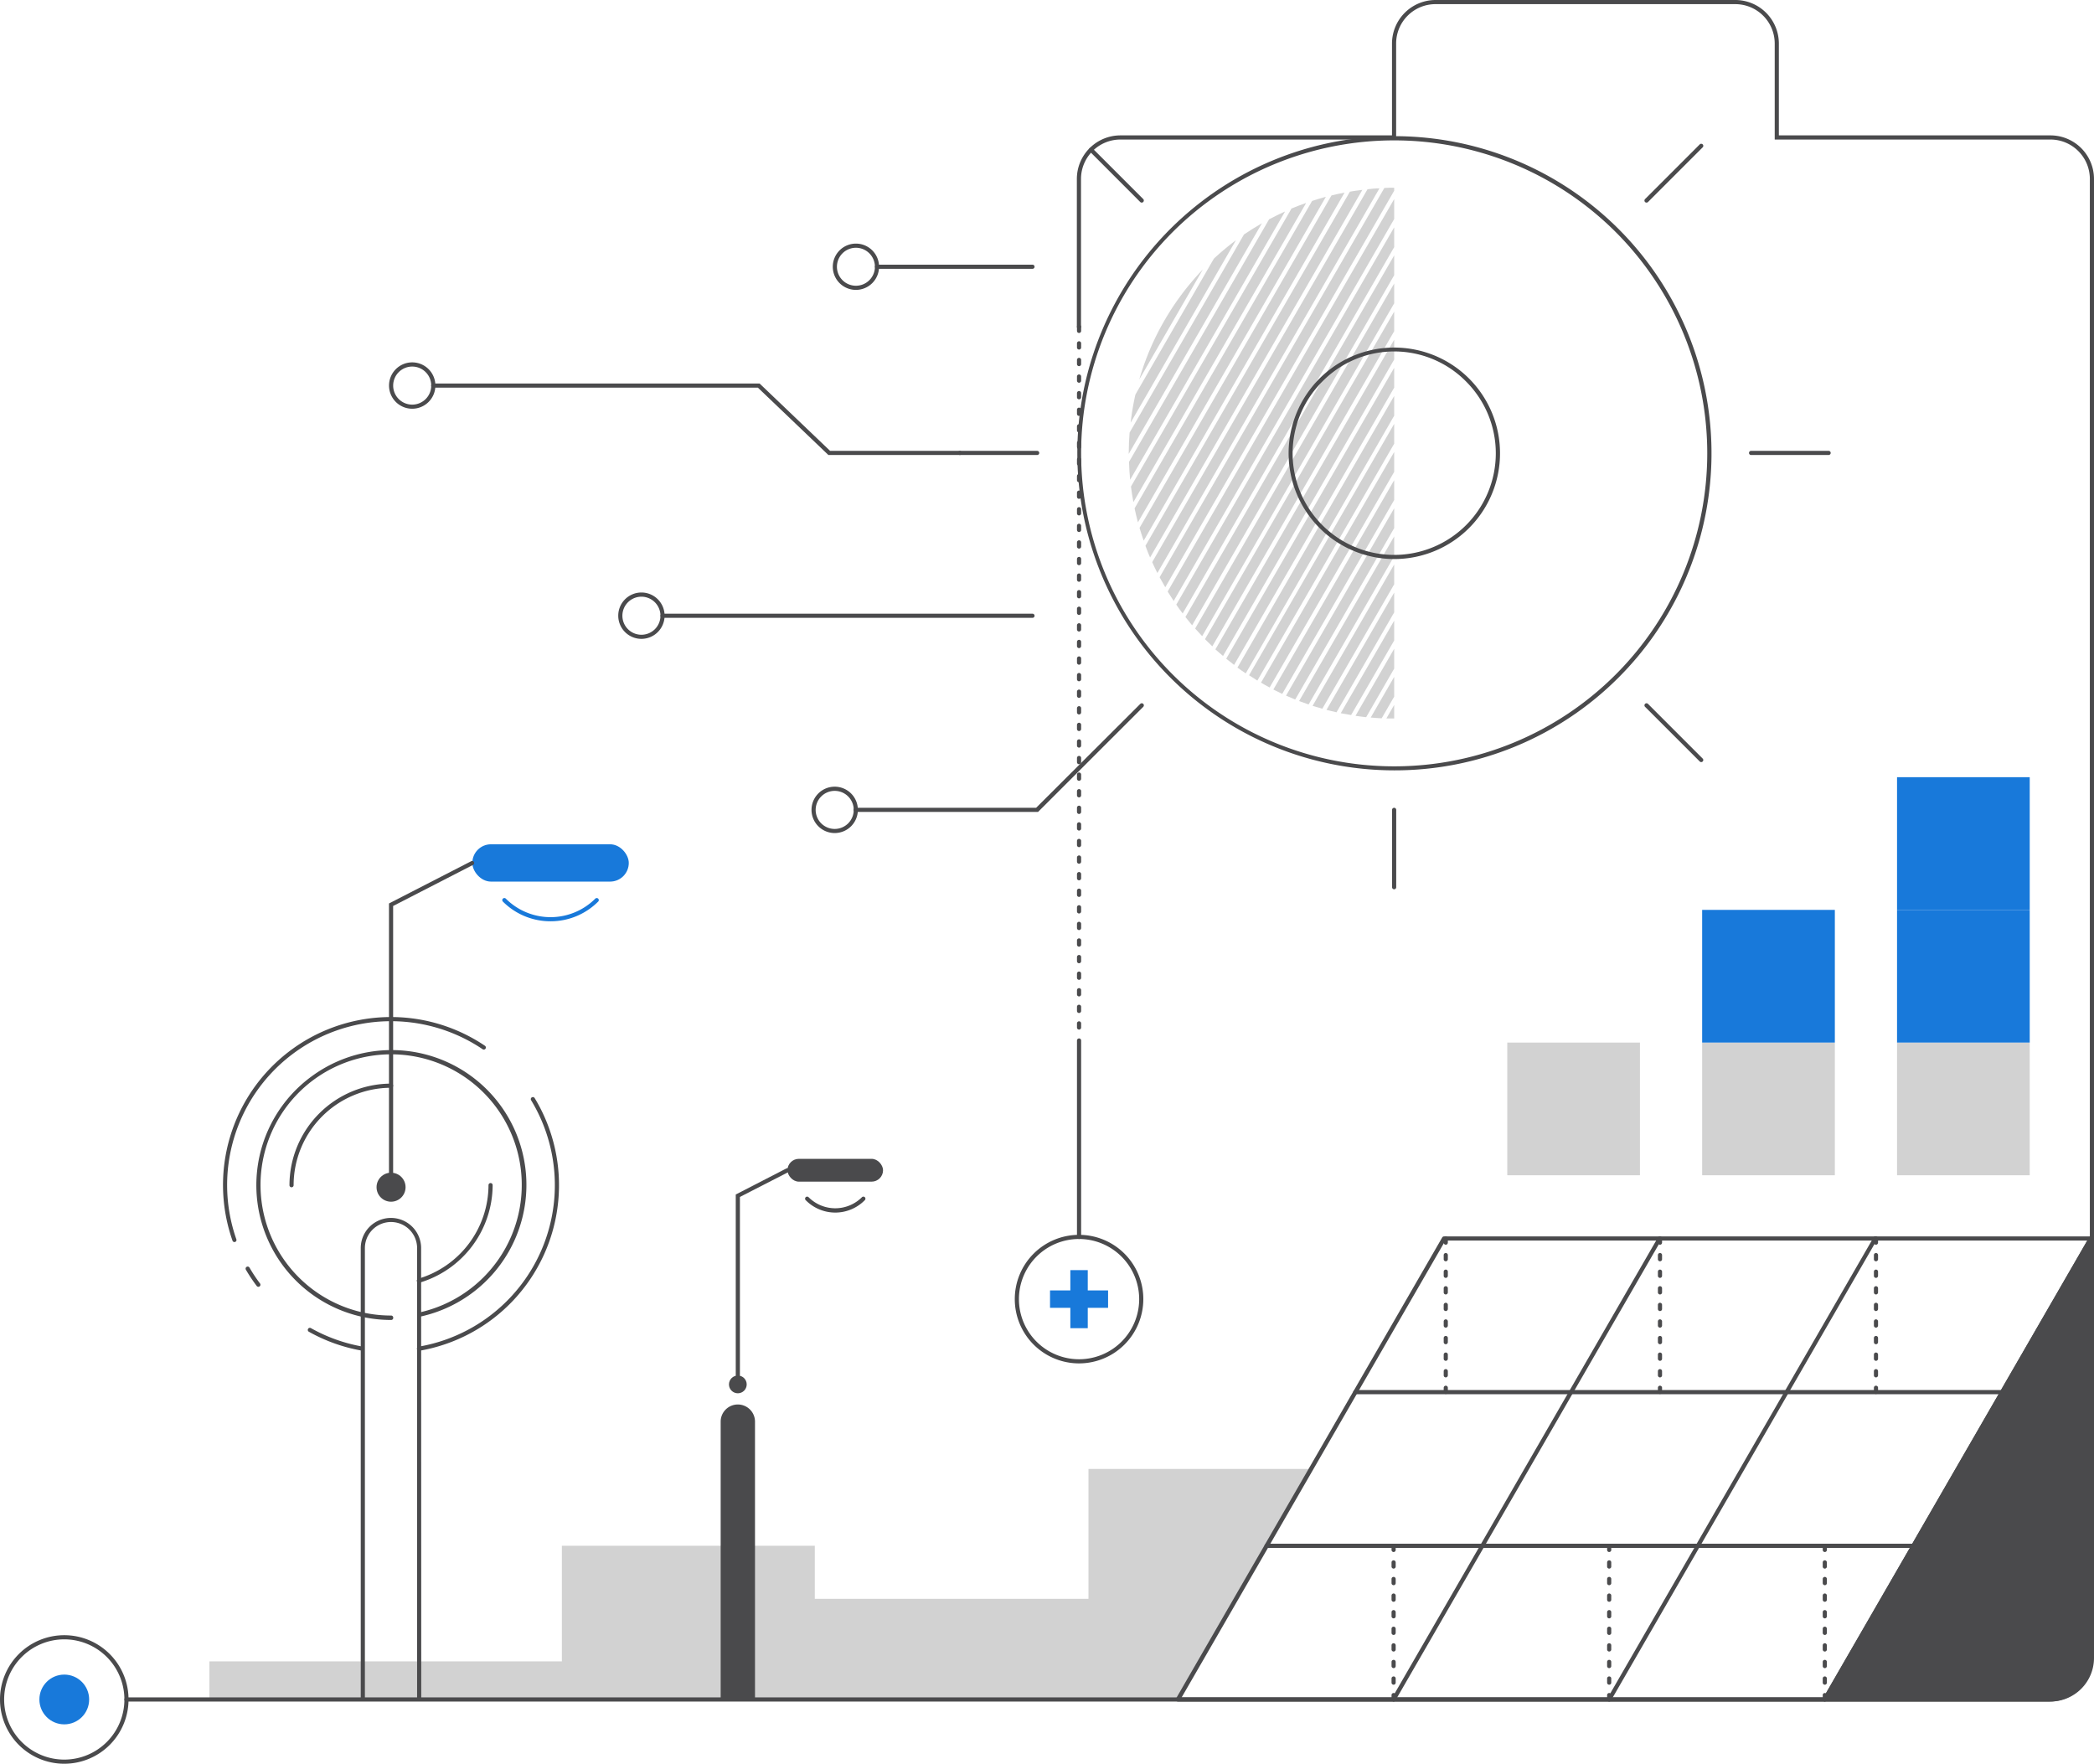 <svg xmlns="http://www.w3.org/2000/svg" viewBox="0 0 505 425.35"><defs><style>.cls-1{fill:#d2d2d2;}.cls-2{fill:#4a4a4c;}.cls-3{fill:#1879da;}.cls-4{fill:none;}</style></defs><g id="Layer_2" data-name="Layer 2"><g id="Layer_1-2" data-name="Layer 1"><polygon class="cls-1" points="316.19 354.26 262.5 354.26 262.5 385.58 196.5 385.58 196.5 372.79 135.5 372.79 135.5 400.66 50.5 400.66 50.5 409.85 284.1 409.85 316.19 354.26"/><path class="cls-2" d="M260.23,328.8a15.5,15.5,0,1,1,15.5-15.5A15.51,15.51,0,0,1,260.23,328.8Zm0-30a14.5,14.5,0,1,0,14.5,14.5A14.52,14.52,0,0,0,260.23,298.8Z"/><polygon class="cls-3" points="267.23 311.2 262.33 311.2 262.33 306.31 258.13 306.31 258.13 311.2 253.23 311.2 253.23 315.4 258.13 315.4 258.13 320.31 262.33 320.31 262.33 315.4 267.23 315.4 267.23 311.2"/><path class="cls-2" d="M15.5,425.35A15.5,15.5,0,1,1,31,409.85,15.51,15.51,0,0,1,15.5,425.35Zm0-30A14.5,14.5,0,1,0,30,409.85,14.51,14.51,0,0,0,15.5,395.35Z"/><circle class="cls-3" cx="15.5" cy="409.85" r="6"/><path class="cls-2" d="M336.23,185.78a76.47,76.47,0,1,1,54.1-22.37A76.26,76.26,0,0,1,336.23,185.78ZM282.49,55.57l.35.36a75.5,75.5,0,1,0,106.78,0,75.6,75.6,0,0,0-106.78,0Z"/><path class="cls-2" d="M440.06,410.35h-156a.5.5,0,0,1-.43-.25.5.5,0,0,1,0-.5l64.18-111.17a.5.5,0,0,1,.44-.25h156a.48.48,0,0,1,.43.25.5.5,0,0,1,0,.5L440.49,410.1A.49.49,0,0,1,440.06,410.35Zm-155.09-1h154.8l63.61-110.17H348.57Z"/><path class="cls-2" d="M336.09,410.35a.45.45,0,0,1-.25-.07.51.51,0,0,1-.19-.68l64.19-111.17a.51.51,0,0,1,.68-.19.52.52,0,0,1,.19.69L336.52,410.1A.5.5,0,0,1,336.09,410.35Z"/><path class="cls-2" d="M388.07,410.35a.47.47,0,0,1-.25-.07.49.49,0,0,1-.18-.68l64.19-111.17a.5.5,0,1,1,.86.5L388.51,410.1A.5.5,0,0,1,388.07,410.35Z"/><path class="cls-2" d="M461.46,373.29h-156a.5.5,0,0,1-.5-.5.51.51,0,0,1,.5-.5h156a.51.51,0,0,1,.5.5A.5.5,0,0,1,461.46,373.29Z"/><path class="cls-2" d="M482.85,336.23h-156a.5.5,0,0,1-.5-.5.5.5,0,0,1,.5-.5h156a.5.5,0,0,1,.5.5A.5.5,0,0,1,482.85,336.23Z"/><path class="cls-2" d="M348.67,336.18a.5.5,0,0,1-.5-.5v-1a.5.5,0,0,1,.5-.5.5.5,0,0,1,.5.5v1A.51.51,0,0,1,348.67,336.18Zm0-4a.5.5,0,0,1-.5-.5v-1a.5.5,0,0,1,.5-.5.5.5,0,0,1,.5.5v1A.51.51,0,0,1,348.67,332.18Zm0-4a.5.5,0,0,1-.5-.5v-1a.5.5,0,0,1,.5-.5.5.5,0,0,1,.5.5v1A.51.51,0,0,1,348.67,328.18Zm0-4a.5.5,0,0,1-.5-.5v-1a.5.5,0,0,1,.5-.5.5.5,0,0,1,.5.5v1A.51.51,0,0,1,348.67,324.18Zm0-4a.5.5,0,0,1-.5-.5v-1a.5.5,0,0,1,.5-.5.5.5,0,0,1,.5.5v1A.51.51,0,0,1,348.67,320.18Zm0-4a.5.5,0,0,1-.5-.5v-1a.5.5,0,0,1,.5-.5.5.5,0,0,1,.5.5v1A.51.51,0,0,1,348.67,316.18Zm0-4a.5.5,0,0,1-.5-.5v-1a.5.5,0,0,1,.5-.5.5.5,0,0,1,.5.5v1A.51.51,0,0,1,348.67,312.18Zm0-4a.5.5,0,0,1-.5-.5v-1a.5.5,0,0,1,.5-.5.5.5,0,0,1,.5.5v1A.51.51,0,0,1,348.67,308.18Zm0-4a.5.5,0,0,1-.5-.5v-1a.5.5,0,0,1,.5-.5.5.5,0,0,1,.5.5v1A.51.51,0,0,1,348.67,304.18Zm0-4a.5.5,0,0,1-.5-.5v-1a.5.5,0,0,1,.5-.5.5.5,0,0,1,.5.5v1A.51.51,0,0,1,348.67,300.18Z"/><path class="cls-2" d="M336.09,410.29a.5.5,0,0,1-.5-.5v-1a.5.5,0,0,1,.5-.5.51.51,0,0,1,.5.5v1A.5.5,0,0,1,336.09,410.29Zm0-4a.5.5,0,0,1-.5-.5v-1a.5.5,0,0,1,.5-.5.51.51,0,0,1,.5.5v1A.5.5,0,0,1,336.09,406.29Zm0-4a.5.5,0,0,1-.5-.5v-1a.5.5,0,0,1,.5-.5.51.51,0,0,1,.5.5v1A.5.5,0,0,1,336.09,402.29Zm0-4a.5.5,0,0,1-.5-.5v-1a.5.5,0,0,1,.5-.5.51.51,0,0,1,.5.5v1A.5.5,0,0,1,336.09,398.29Zm0-4a.5.5,0,0,1-.5-.5v-1a.5.5,0,0,1,.5-.5.51.51,0,0,1,.5.5v1A.5.5,0,0,1,336.09,394.29Zm0-4a.5.5,0,0,1-.5-.5v-1a.5.5,0,0,1,.5-.5.51.51,0,0,1,.5.5v1A.5.5,0,0,1,336.09,390.29Zm0-4a.5.5,0,0,1-.5-.5v-1a.5.5,0,0,1,.5-.5.51.51,0,0,1,.5.5v1A.5.5,0,0,1,336.09,386.29Zm0-4a.5.5,0,0,1-.5-.5v-1a.5.5,0,0,1,.5-.5.51.51,0,0,1,.5.5v1A.5.5,0,0,1,336.09,382.29Zm0-4a.5.5,0,0,1-.5-.5v-1a.5.5,0,0,1,.5-.5.51.51,0,0,1,.5.5v1A.5.5,0,0,1,336.09,378.29Zm0-4a.5.5,0,0,1-.5-.5v-1a.5.5,0,0,1,.5-.5.51.51,0,0,1,.5.5v1A.5.5,0,0,1,336.09,374.29Z"/><path class="cls-2" d="M388.08,410.29a.5.5,0,0,1-.5-.5v-1a.51.51,0,0,1,.5-.5.5.5,0,0,1,.5.5v1A.5.5,0,0,1,388.08,410.29Zm0-4a.5.5,0,0,1-.5-.5v-1a.51.51,0,0,1,.5-.5.5.5,0,0,1,.5.5v1A.5.5,0,0,1,388.08,406.29Zm0-4a.5.5,0,0,1-.5-.5v-1a.51.51,0,0,1,.5-.5.5.5,0,0,1,.5.5v1A.5.5,0,0,1,388.08,402.29Zm0-4a.5.5,0,0,1-.5-.5v-1a.51.51,0,0,1,.5-.5.5.5,0,0,1,.5.5v1A.5.5,0,0,1,388.08,398.29Zm0-4a.5.5,0,0,1-.5-.5v-1a.51.51,0,0,1,.5-.5.5.5,0,0,1,.5.5v1A.5.5,0,0,1,388.08,394.29Zm0-4a.5.5,0,0,1-.5-.5v-1a.51.51,0,0,1,.5-.5.5.5,0,0,1,.5.5v1A.5.5,0,0,1,388.08,390.29Zm0-4a.5.5,0,0,1-.5-.5v-1a.51.51,0,0,1,.5-.5.5.5,0,0,1,.5.5v1A.5.5,0,0,1,388.08,386.29Zm0-4a.5.5,0,0,1-.5-.5v-1a.51.51,0,0,1,.5-.5.5.5,0,0,1,.5.5v1A.5.5,0,0,1,388.08,382.29Zm0-4a.5.5,0,0,1-.5-.5v-1a.51.51,0,0,1,.5-.5.5.5,0,0,1,.5.5v1A.5.5,0,0,1,388.08,378.29Zm0-4a.5.5,0,0,1-.5-.5v-1a.51.51,0,0,1,.5-.5.5.5,0,0,1,.5.5v1A.5.5,0,0,1,388.08,374.29Z"/><path class="cls-2" d="M440.08,410.29a.5.5,0,0,1-.5-.5v-1a.5.5,0,0,1,.5-.5.51.51,0,0,1,.5.5v1A.5.5,0,0,1,440.08,410.29Zm0-4a.5.5,0,0,1-.5-.5v-1a.5.5,0,0,1,.5-.5.51.51,0,0,1,.5.5v1A.5.5,0,0,1,440.08,406.29Zm0-4a.5.5,0,0,1-.5-.5v-1a.5.5,0,0,1,.5-.5.51.51,0,0,1,.5.5v1A.5.5,0,0,1,440.08,402.29Zm0-4a.5.5,0,0,1-.5-.5v-1a.5.5,0,0,1,.5-.5.51.51,0,0,1,.5.5v1A.5.5,0,0,1,440.08,398.29Zm0-4a.5.5,0,0,1-.5-.5v-1a.5.5,0,0,1,.5-.5.51.51,0,0,1,.5.5v1A.5.5,0,0,1,440.08,394.29Zm0-4a.5.5,0,0,1-.5-.5v-1a.5.5,0,0,1,.5-.5.51.51,0,0,1,.5.5v1A.5.5,0,0,1,440.08,390.29Zm0-4a.5.5,0,0,1-.5-.5v-1a.5.5,0,0,1,.5-.5.51.51,0,0,1,.5.5v1A.5.5,0,0,1,440.08,386.29Zm0-4a.5.5,0,0,1-.5-.5v-1a.5.5,0,0,1,.5-.5.51.51,0,0,1,.5.5v1A.5.5,0,0,1,440.08,382.29Zm0-4a.5.5,0,0,1-.5-.5v-1a.5.5,0,0,1,.5-.5.51.51,0,0,1,.5.5v1A.5.5,0,0,1,440.08,378.29Zm0-4a.5.5,0,0,1-.5-.5v-1a.5.5,0,0,1,.5-.5.51.51,0,0,1,.5.5v1A.5.5,0,0,1,440.08,374.29Z"/><path class="cls-2" d="M400.33,336.18a.51.51,0,0,1-.5-.5v-1a.5.5,0,0,1,.5-.5.5.5,0,0,1,.5.5v1A.5.5,0,0,1,400.33,336.18Zm0-4a.51.51,0,0,1-.5-.5v-1a.5.5,0,0,1,.5-.5.5.5,0,0,1,.5.5v1A.5.5,0,0,1,400.33,332.18Zm0-4a.51.51,0,0,1-.5-.5v-1a.5.5,0,0,1,.5-.5.5.5,0,0,1,.5.5v1A.5.5,0,0,1,400.33,328.18Zm0-4a.51.51,0,0,1-.5-.5v-1a.5.5,0,0,1,.5-.5.5.5,0,0,1,.5.5v1A.5.5,0,0,1,400.33,324.18Zm0-4a.51.51,0,0,1-.5-.5v-1a.5.5,0,0,1,.5-.5.5.5,0,0,1,.5.5v1A.5.5,0,0,1,400.33,320.18Zm0-4a.51.51,0,0,1-.5-.5v-1a.5.5,0,0,1,.5-.5.5.5,0,0,1,.5.5v1A.5.5,0,0,1,400.33,316.18Zm0-4a.51.51,0,0,1-.5-.5v-1a.5.5,0,0,1,.5-.5.5.5,0,0,1,.5.5v1A.5.5,0,0,1,400.33,312.18Zm0-4a.51.51,0,0,1-.5-.5v-1a.5.5,0,0,1,.5-.5.5.5,0,0,1,.5.5v1A.5.5,0,0,1,400.33,308.18Zm0-4a.51.51,0,0,1-.5-.5v-1a.5.5,0,0,1,.5-.5.5.5,0,0,1,.5.5v1A.5.5,0,0,1,400.33,304.18Zm0-4a.51.51,0,0,1-.5-.5v-1a.5.5,0,0,1,.5-.5.5.5,0,0,1,.5.5v1A.5.5,0,0,1,400.33,300.18Z"/><path class="cls-2" d="M452.42,336.18a.5.5,0,0,1-.5-.5v-1a.5.5,0,0,1,.5-.5.5.5,0,0,1,.5.5v1A.51.51,0,0,1,452.42,336.18Zm0-4a.5.5,0,0,1-.5-.5v-1a.5.5,0,0,1,.5-.5.5.5,0,0,1,.5.5v1A.51.51,0,0,1,452.42,332.18Zm0-4a.5.5,0,0,1-.5-.5v-1a.5.5,0,0,1,.5-.5.5.5,0,0,1,.5.5v1A.51.51,0,0,1,452.42,328.18Zm0-4a.5.5,0,0,1-.5-.5v-1a.5.5,0,0,1,.5-.5.5.5,0,0,1,.5.5v1A.51.51,0,0,1,452.42,324.18Zm0-4a.5.5,0,0,1-.5-.5v-1a.5.5,0,0,1,.5-.5.5.5,0,0,1,.5.5v1A.51.51,0,0,1,452.42,320.18Zm0-4a.5.5,0,0,1-.5-.5v-1a.5.5,0,0,1,.5-.5.5.5,0,0,1,.5.5v1A.51.51,0,0,1,452.42,316.18Zm0-4a.5.5,0,0,1-.5-.5v-1a.5.5,0,0,1,.5-.5.5.5,0,0,1,.5.5v1A.51.51,0,0,1,452.42,312.18Zm0-4a.5.5,0,0,1-.5-.5v-1a.5.5,0,0,1,.5-.5.5.5,0,0,1,.5.5v1A.51.51,0,0,1,452.42,308.18Zm0-4a.5.5,0,0,1-.5-.5v-1a.5.5,0,0,1,.5-.5.5.5,0,0,1,.5.5v1A.51.51,0,0,1,452.42,304.18Zm0-4a.5.5,0,0,1-.5-.5v-1a.5.5,0,0,1,.5-.5.5.5,0,0,1,.5.5v1A.51.51,0,0,1,452.42,300.18Z"/><path class="cls-2" d="M504.25,298.68,440.06,409.85h54.19a10,10,0,0,0,10-10Z"/><path class="cls-2" d="M494.25,410.35H440.06a.5.5,0,0,1-.43-.25.5.5,0,0,1,0-.5l64.18-111.17a.5.5,0,0,1,.94.25V399.85A10.51,10.51,0,0,1,494.25,410.35Zm-53.32-1h53.32a9.51,9.51,0,0,0,9.5-9.5V300.54Z"/><path class="cls-2" d="M260.23,298.8a.5.5,0,0,1-.5-.5V250.93a.51.51,0,0,1,.5-.5.5.5,0,0,1,.5.5V298.3A.5.5,0,0,1,260.23,298.8Z"/><path class="cls-2" d="M260.23,248.3a.5.5,0,0,1-.5-.5v-1a.51.51,0,0,1,.5-.5.5.5,0,0,1,.5.5v1A.5.5,0,0,1,260.23,248.3Zm0-4a.5.5,0,0,1-.5-.5v-1a.51.51,0,0,1,.5-.5.5.5,0,0,1,.5.5v1A.5.5,0,0,1,260.23,244.3Zm0-4a.5.5,0,0,1-.5-.5v-1a.51.51,0,0,1,.5-.5.5.5,0,0,1,.5.5v1A.5.5,0,0,1,260.23,240.3Zm0-4a.5.5,0,0,1-.5-.5v-1a.51.51,0,0,1,.5-.5.5.5,0,0,1,.5.5v1A.5.5,0,0,1,260.23,236.3Zm0-4a.5.5,0,0,1-.5-.5v-1a.51.51,0,0,1,.5-.5.5.5,0,0,1,.5.5v1A.5.5,0,0,1,260.23,232.3Zm0-4a.5.5,0,0,1-.5-.5v-1a.51.51,0,0,1,.5-.5.5.5,0,0,1,.5.5v1A.5.5,0,0,1,260.23,228.3Zm0-4a.5.5,0,0,1-.5-.5v-1a.51.51,0,0,1,.5-.5.5.5,0,0,1,.5.5v1A.5.5,0,0,1,260.23,224.3Zm0-4a.5.5,0,0,1-.5-.5v-1a.51.51,0,0,1,.5-.5.5.5,0,0,1,.5.5v1A.5.5,0,0,1,260.23,220.3Zm0-4a.5.5,0,0,1-.5-.5v-1a.51.51,0,0,1,.5-.5.5.5,0,0,1,.5.5v1A.5.5,0,0,1,260.23,216.3Zm0-4a.5.5,0,0,1-.5-.5v-1a.51.51,0,0,1,.5-.5.5.5,0,0,1,.5.5v1A.5.5,0,0,1,260.23,212.3Zm0-4a.5.5,0,0,1-.5-.5v-1a.51.51,0,0,1,.5-.5.5.5,0,0,1,.5.5v1A.5.5,0,0,1,260.23,208.3Zm0-4a.5.5,0,0,1-.5-.5v-1a.51.51,0,0,1,.5-.5.5.5,0,0,1,.5.5v1A.5.5,0,0,1,260.23,204.3Zm0-4a.5.5,0,0,1-.5-.5v-1a.51.51,0,0,1,.5-.5.5.5,0,0,1,.5.5v1A.5.5,0,0,1,260.23,200.3Zm0-4a.5.5,0,0,1-.5-.5v-1a.51.51,0,0,1,.5-.5.5.5,0,0,1,.5.5v1A.5.5,0,0,1,260.23,196.3Zm0-4a.5.5,0,0,1-.5-.5v-1a.51.51,0,0,1,.5-.5.5.5,0,0,1,.5.5v1A.5.5,0,0,1,260.23,192.3Zm0-4a.5.5,0,0,1-.5-.5v-1a.51.51,0,0,1,.5-.5.5.5,0,0,1,.5.5v1A.5.5,0,0,1,260.23,188.3Zm0-4a.5.5,0,0,1-.5-.5v-1a.51.51,0,0,1,.5-.5.5.5,0,0,1,.5.5v1A.5.5,0,0,1,260.23,184.3Zm0-4a.5.5,0,0,1-.5-.5v-1a.51.51,0,0,1,.5-.5.5.5,0,0,1,.5.5v1A.5.5,0,0,1,260.23,180.3Zm0-4a.5.5,0,0,1-.5-.5v-1a.51.51,0,0,1,.5-.5.5.5,0,0,1,.5.5v1A.5.5,0,0,1,260.23,176.3Zm0-4a.5.5,0,0,1-.5-.5v-1a.51.51,0,0,1,.5-.5.5.5,0,0,1,.5.5v1A.5.5,0,0,1,260.23,172.3Zm0-4a.5.5,0,0,1-.5-.5v-1a.51.51,0,0,1,.5-.5.5.5,0,0,1,.5.5v1A.5.5,0,0,1,260.23,168.3Zm0-4a.5.5,0,0,1-.5-.5v-1a.51.51,0,0,1,.5-.5.5.5,0,0,1,.5.5v1A.5.5,0,0,1,260.23,164.3Zm0-4a.5.5,0,0,1-.5-.5v-1a.51.51,0,0,1,.5-.5.5.5,0,0,1,.5.5v1A.5.5,0,0,1,260.23,160.3Zm0-4a.5.5,0,0,1-.5-.5v-1a.51.51,0,0,1,.5-.5.5.5,0,0,1,.5.5v1A.5.5,0,0,1,260.23,156.3Zm0-4a.5.5,0,0,1-.5-.5v-1a.51.51,0,0,1,.5-.5.5.5,0,0,1,.5.5v1A.5.5,0,0,1,260.23,152.3Zm0-4a.5.5,0,0,1-.5-.5v-1a.51.51,0,0,1,.5-.5.5.5,0,0,1,.5.5v1A.5.5,0,0,1,260.23,148.3Zm0-4a.5.5,0,0,1-.5-.5v-1a.51.51,0,0,1,.5-.5.5.5,0,0,1,.5.5v1A.5.5,0,0,1,260.23,144.3Zm0-4a.5.5,0,0,1-.5-.5v-1a.51.51,0,0,1,.5-.5.5.5,0,0,1,.5.5v1A.5.5,0,0,1,260.23,140.3Zm0-4a.5.5,0,0,1-.5-.5v-1a.51.51,0,0,1,.5-.5.5.5,0,0,1,.5.5v1A.5.5,0,0,1,260.23,136.3Zm0-4a.5.5,0,0,1-.5-.5v-1a.51.51,0,0,1,.5-.5.5.5,0,0,1,.5.5v1A.5.5,0,0,1,260.23,132.3Zm0-4a.5.5,0,0,1-.5-.5v-1a.51.51,0,0,1,.5-.5.5.5,0,0,1,.5.5v1A.5.5,0,0,1,260.23,128.3Zm0-4a.5.5,0,0,1-.5-.5v-1a.51.51,0,0,1,.5-.5.5.5,0,0,1,.5.5v1A.5.5,0,0,1,260.23,124.3Zm0-4a.5.5,0,0,1-.5-.5v-1a.51.51,0,0,1,.5-.5.5.5,0,0,1,.5.5v1A.5.5,0,0,1,260.23,120.3Zm0-4a.5.5,0,0,1-.5-.5v-1a.51.51,0,0,1,.5-.5.5.5,0,0,1,.5.5v1A.5.5,0,0,1,260.23,116.3Zm0-4a.5.5,0,0,1-.5-.5v-1a.51.51,0,0,1,.5-.5.5.5,0,0,1,.5.5v1A.5.5,0,0,1,260.23,112.3Zm0-4a.5.5,0,0,1-.5-.5v-1a.51.51,0,0,1,.5-.5.5.5,0,0,1,.5.5v1A.5.5,0,0,1,260.23,108.3Zm0-4a.5.5,0,0,1-.5-.5v-1a.51.51,0,0,1,.5-.5.5.5,0,0,1,.5.5v1A.5.5,0,0,1,260.23,104.3Zm0-4a.5.5,0,0,1-.5-.5v-1a.51.51,0,0,1,.5-.5.5.5,0,0,1,.5.5v1A.5.5,0,0,1,260.23,100.3Zm0-4a.5.5,0,0,1-.5-.5v-1a.51.51,0,0,1,.5-.5.5.5,0,0,1,.5.5v1A.5.5,0,0,1,260.23,96.3Zm0-4a.5.5,0,0,1-.5-.5v-1a.51.51,0,0,1,.5-.5.5.5,0,0,1,.5.5v1A.5.5,0,0,1,260.23,92.3Zm0-4a.5.5,0,0,1-.5-.5v-1a.51.51,0,0,1,.5-.5.5.5,0,0,1,.5.5v1A.5.5,0,0,1,260.23,88.3Zm0-4a.5.5,0,0,1-.5-.5v-1a.51.51,0,0,1,.5-.5.5.5,0,0,1,.5.5v1A.5.5,0,0,1,260.23,84.3Zm0-4a.5.5,0,0,1-.5-.5v-1a.51.51,0,0,1,.5-.5.5.5,0,0,1,.5.5v1A.5.5,0,0,1,260.23,80.3Z"/><path class="cls-2" d="M494.5,410.35H30.5a.5.5,0,0,1,0-1h464a9.51,9.51,0,0,0,9.5-9.5V43.15a9.51,9.51,0,0,0-9.5-9.5H428V10.5a9.51,9.51,0,0,0-9.5-9.5h-72.3a9.49,9.49,0,0,0-9.5,9.5V33.65h-66.5a9.51,9.51,0,0,0-9.5,9.5V78.8a.5.5,0,0,1-.5.5.5.5,0,0,1-.5-.5V43.15a10.51,10.51,0,0,1,10.5-10.5h65.5V10.5A10.52,10.52,0,0,1,346.22,0h72.3A10.51,10.51,0,0,1,429,10.5V32.65H494.5A10.51,10.51,0,0,1,505,43.15v356.7A10.51,10.51,0,0,1,494.5,410.35Z"/><path class="cls-2" d="M250.13,109.73H231.48a.5.5,0,0,1-.5-.5.51.51,0,0,1,.5-.5h18.65a.5.5,0,0,1,.5.5A.5.5,0,0,1,250.13,109.73Z"/><path class="cls-2" d="M441,109.73H422.3a.5.5,0,0,1-.5-.5.5.5,0,0,1,.5-.5H441a.5.5,0,0,1,.5.5A.5.5,0,0,1,441,109.73Z"/><path class="cls-2" d="M336.22,214.46a.5.5,0,0,1-.5-.5V195.31a.5.5,0,0,1,.5-.5.51.51,0,0,1,.5.5V214A.5.5,0,0,1,336.22,214.46Z"/><path class="cls-2" d="M275.35,48.86a.54.54,0,0,1-.36-.14L262.76,36.48a.5.5,0,0,1,0-.71.51.51,0,0,1,.71,0L275.7,48a.5.5,0,0,1,0,.71A.52.52,0,0,1,275.35,48.86Z"/><path class="cls-2" d="M410.27,183.79a.5.5,0,0,1-.35-.15l-13.19-13.18a.51.51,0,0,1,0-.71.5.5,0,0,1,.71,0l13.19,13.19a.5.5,0,0,1,0,.7A.51.51,0,0,1,410.27,183.79Z"/><path class="cls-2" d="M250.34,195.81h-44a.5.5,0,0,1-.5-.5.51.51,0,0,1,.5-.5h43.54L275,169.75a.5.5,0,1,1,.71.71Z"/><path class="cls-2" d="M397.09,48.86a.54.54,0,0,1-.36-.14.51.51,0,0,1,0-.71l13.19-13.19a.5.5,0,0,1,.71.71L397.44,48.72A.54.54,0,0,1,397.09,48.86Z"/><rect class="cls-1" x="363.5" y="251.43" width="32" height="32"/><rect class="cls-1" x="410.5" y="251.43" width="32" height="32"/><rect class="cls-3" x="410.5" y="219.43" width="32" height="32"/><rect class="cls-1" x="457.5" y="251.43" width="32" height="32"/><rect class="cls-3" x="457.5" y="219.43" width="32" height="32"/><rect class="cls-3" x="457.5" y="187.43" width="32" height="32"/><path class="cls-1" d="M328.55,45.79c-1,.12-2,.26-3,.43l-49.31,85.41c.35,1,.73,1.89,1.12,2.82Z"/><path class="cls-1" d="M324.26,46.45c-1.06.2-2.11.43-3.15.68l-46.29,80.18c.3,1,.63,2.06,1,3.08Z"/><path class="cls-1" d="M332.68,45.42c-1,0-1.93.12-2.88.22l-51.93,89.93c.4.89.81,1.76,1.25,2.62Z"/><path class="cls-1" d="M319.76,47.46q-1.68.45-3.33,1L273.62,122.6c.24,1.14.52,2.26.81,3.37Z"/><path class="cls-1" d="M336.23,59.6V54.82l-52.55,91c.5.72,1,1.43,1.54,2.12Z"/><path class="cls-1" d="M336.23,46v-.73c-.79,0-1.58,0-2.37.06l-54.2,93.88c.44.82.89,1.62,1.36,2.42Z"/><path class="cls-1" d="M336.23,52.82V48L281.6,142.66c.47.77.95,1.52,1.45,2.27Z"/><path class="cls-1" d="M298.06,57.94a64.22,64.22,0,0,0-5.31,4.43L273.82,95.15a63.1,63.1,0,0,0-1.15,6.78Z"/><path class="cls-1" d="M300,56.55l-27.58,47.77c-.12,1.65-.21,3.31-.21,5v.14l32.12-55.62C302.87,54.68,301.43,55.58,300,56.55Z"/><path class="cls-1" d="M336.23,75.15l-45.63,79c.58.58,1.17,1.15,1.77,1.72l43.86-76Z"/><path class="cls-1" d="M336.23,66.37V61.59L285.88,148.8q.8,1,1.62,2Z"/><path class="cls-1" d="M315,48.94c-1.19.42-2.38.86-3.54,1.35l-38.71,67.05c.16,1.27.35,2.52.58,3.76Z"/><path class="cls-1" d="M309.91,51c-1.31.59-2.59,1.22-3.85,1.89l-33.78,58.5c.05,1.45.13,2.89.27,4.32Z"/><path class="cls-1" d="M290.07,65a63.92,63.92,0,0,0-15.32,26.53Z"/><path class="cls-1" d="M336.23,161.24v-4.78l-9.33,16.17c.85.12,1.7.24,2.57.33Z"/><path class="cls-1" d="M336.23,147.69v-4.78L319.9,171.2c.8.21,1.61.4,2.42.58Z"/><path class="cls-1" d="M336.23,140.91v-4.78l-19.68,34.09c.78.25,1.56.48,2.35.7Z"/><path class="cls-1" d="M336.23,134.13v-4.77L313.3,169.07c.76.29,1.52.56,2.29.82Z"/><path class="cls-1" d="M336.23,127.36v-4.78l-26.08,45.18c.73.32,1.47.64,2.21.94Z"/><path class="cls-1" d="M336.23,170l-1.88,3.26c.63,0,1.25,0,1.88,0Z"/><path class="cls-1" d="M336.23,168v-4.77l-5.66,9.81c.87.08,1.76.15,2.64.19Z"/><path class="cls-1" d="M336.23,73.15V68.37l-48,83.21c.55.62,1.12,1.24,1.69,1.84Z"/><path class="cls-1" d="M336.23,154.46v-4.78L323.34,172c.83.16,1.66.3,2.5.44Z"/><path class="cls-1" d="M336.23,100.25V95.48L298.43,161c.64.47,1.29.94,2,1.39Z"/><path class="cls-1" d="M336.23,93.48V88.7l-40.51,70.16c.63.51,1.26,1,1.9,1.49Z"/><path class="cls-1" d="M336.23,86.7V81.92l-43.12,74.69c.6.54,1.22,1.07,1.84,1.59Z"/><path class="cls-1" d="M336.23,113.8V109l-32.12,55.63c.69.4,1.38.8,2.08,1.17Z"/><path class="cls-1" d="M336.23,107v-4.78l-35,60.63c.66.44,1.33.87,2,1.28Z"/><path class="cls-1" d="M336.23,120.58V115.8l-29.14,50.49c.7.36,1.42.71,2.14,1.05Z"/><path class="cls-4" d="M336.23,45.31a64,64,0,0,0,0,128Z"/><path class="cls-2" d="M336.23,134.82a25.51,25.51,0,0,1-18-43.54h0a25.5,25.5,0,1,1,18,43.54ZM318.91,92a24.5,24.5,0,1,0,34.65,0,24.34,24.34,0,0,0-34.65,0Z"/><rect class="cls-3" x="113.91" y="203.61" width="37.73" height="9" rx="4.5"/><path class="cls-2" d="M94.31,283.3a.5.5,0,0,1-.5-.5V217.88l19.87-10.21a.5.5,0,0,1,.46.88l-19.33,9.94V282.8A.5.5,0,0,1,94.31,283.3Z"/><path class="cls-2" d="M231.48,109.73h-31.7l-17-16.24h-78.3a.5.5,0,0,1-.5-.5.5.5,0,0,1,.5-.5h78.71l17,16.24h31.29a.5.5,0,0,1,.5.5A.5.5,0,0,1,231.48,109.73Z"/><path class="cls-2" d="M249,149H159.78a.5.5,0,0,1-.5-.5.5.5,0,0,1,.5-.5H249a.5.5,0,0,1,.5.5A.5.5,0,0,1,249,149Z"/><path class="cls-2" d="M154.7,154.07a5.59,5.59,0,1,1,5.58-5.58A5.6,5.6,0,0,1,154.7,154.07Zm0-10.17a4.59,4.59,0,1,0,4.58,4.59A4.6,4.6,0,0,0,154.7,143.9Z"/><path class="cls-2" d="M249,64.83H211.5a.5.5,0,0,1-.5-.5.5.5,0,0,1,.5-.5H249a.5.5,0,0,1,.5.5A.5.5,0,0,1,249,64.83Z"/><path class="cls-2" d="M206.42,69.91A5.58,5.58,0,1,1,212,64.33,5.59,5.59,0,0,1,206.42,69.91Zm0-10.16A4.58,4.58,0,1,0,211,64.33,4.59,4.59,0,0,0,206.42,59.75Z"/><path class="cls-2" d="M99.39,98.57A5.59,5.59,0,1,1,105,93,5.59,5.59,0,0,1,99.39,98.57Zm0-10.17A4.59,4.59,0,1,0,104,93,4.59,4.59,0,0,0,99.39,88.4Z"/><path class="cls-2" d="M201.31,200.9a5.59,5.59,0,1,1,5.58-5.59A5.59,5.59,0,0,1,201.31,200.9Zm0-10.17a4.59,4.59,0,1,0,4.58,4.58A4.59,4.59,0,0,0,201.31,190.73Z"/><path class="cls-2" d="M101.59,409.85h-1V301A6.28,6.28,0,0,0,88,301V409.85H87V301a7.28,7.28,0,0,1,14.56,0Z"/><circle class="cls-2" cx="94.31" cy="286.31" r="3.5"/><rect class="cls-2" x="189.91" y="279.47" width="23.05" height="5.5" rx="2.75"/><path class="cls-2" d="M177.94,332.24a.5.5,0,0,1-.5-.5V288.07l12.24-6.3a.5.5,0,1,1,.46.89l-11.7,6v43.06A.5.5,0,0,1,177.94,332.24Z"/><path class="cls-2" d="M173.8,409.85v-67a4.14,4.14,0,0,1,4.14-4.14h0a4.14,4.14,0,0,1,4.14,4.14v67"/><circle class="cls-2" cx="177.94" cy="333.87" r="2.14"/><path class="cls-2" d="M101.09,309.36a.5.5,0,0,1-.14-1,23.62,23.62,0,0,0,16.86-22.55.5.5,0,0,1,1,0,24.64,24.64,0,0,1-17.58,23.51Z"/><path class="cls-2" d="M70.31,286.33a.5.5,0,0,1-.5-.5,24.53,24.53,0,0,1,24.5-24.5.5.5,0,0,1,.5.5.5.5,0,0,1-.5.5,23.52,23.52,0,0,0-23.5,23.5A.5.5,0,0,1,70.31,286.33Z"/><path class="cls-2" d="M94.31,318.33a32.5,32.5,0,0,1-19-58.86,32.51,32.51,0,1,1,26.27,58,.5.5,0,1,1-.22-1,31.5,31.5,0,1,0-38.53-30.71,31.48,31.48,0,0,0,31.5,31.5.5.5,0,0,1,.5.5A.5.5,0,0,1,94.31,318.33Z"/><path class="cls-2" d="M101.09,325.76a.5.5,0,0,1-.09-1,39.51,39.51,0,0,0,27.08-59.43.49.49,0,0,1,.17-.68.5.5,0,0,1,.69.16,40.52,40.52,0,0,1-27.77,60.94Z"/><path class="cls-2" d="M56.54,299.54a.5.5,0,0,1-.47-.34,40.51,40.51,0,0,1,60.88-47,.51.51,0,0,1,.14.7.5.5,0,0,1-.7.13A39.52,39.52,0,0,0,57,298.87a.49.49,0,0,1-.3.64A.51.51,0,0,1,56.54,299.54Z"/><path class="cls-2" d="M62.31,310.33a.51.51,0,0,1-.4-.2,41,41,0,0,1-2.61-3.92.5.5,0,1,1,.87-.51,37.36,37.36,0,0,0,2.54,3.83.51.51,0,0,1-.1.7A.49.49,0,0,1,62.31,310.33Z"/><path class="cls-2" d="M87.33,325.72h-.08a40.16,40.16,0,0,1-12.77-4.56.5.5,0,1,1,.5-.87,39.17,39.17,0,0,0,12.44,4.45.5.5,0,0,1-.09,1Z"/><path class="cls-3" d="M132.77,222.18a16.19,16.19,0,0,1-11.49-4.75.5.5,0,1,1,.71-.71,15.26,15.26,0,0,0,21.57,0,.5.5,0,0,1,.7,0,.5.5,0,0,1,0,.71A16.18,16.18,0,0,1,132.77,222.18Z"/><path class="cls-2" d="M201.43,292.43a10,10,0,0,1-7.13-3,.5.5,0,0,1,0-.7.5.5,0,0,1,.71,0,9.09,9.09,0,0,0,12.85,0,.5.5,0,0,1,.71,0,.5.5,0,0,1,0,.7A10,10,0,0,1,201.43,292.43Z"/></g></g></svg>